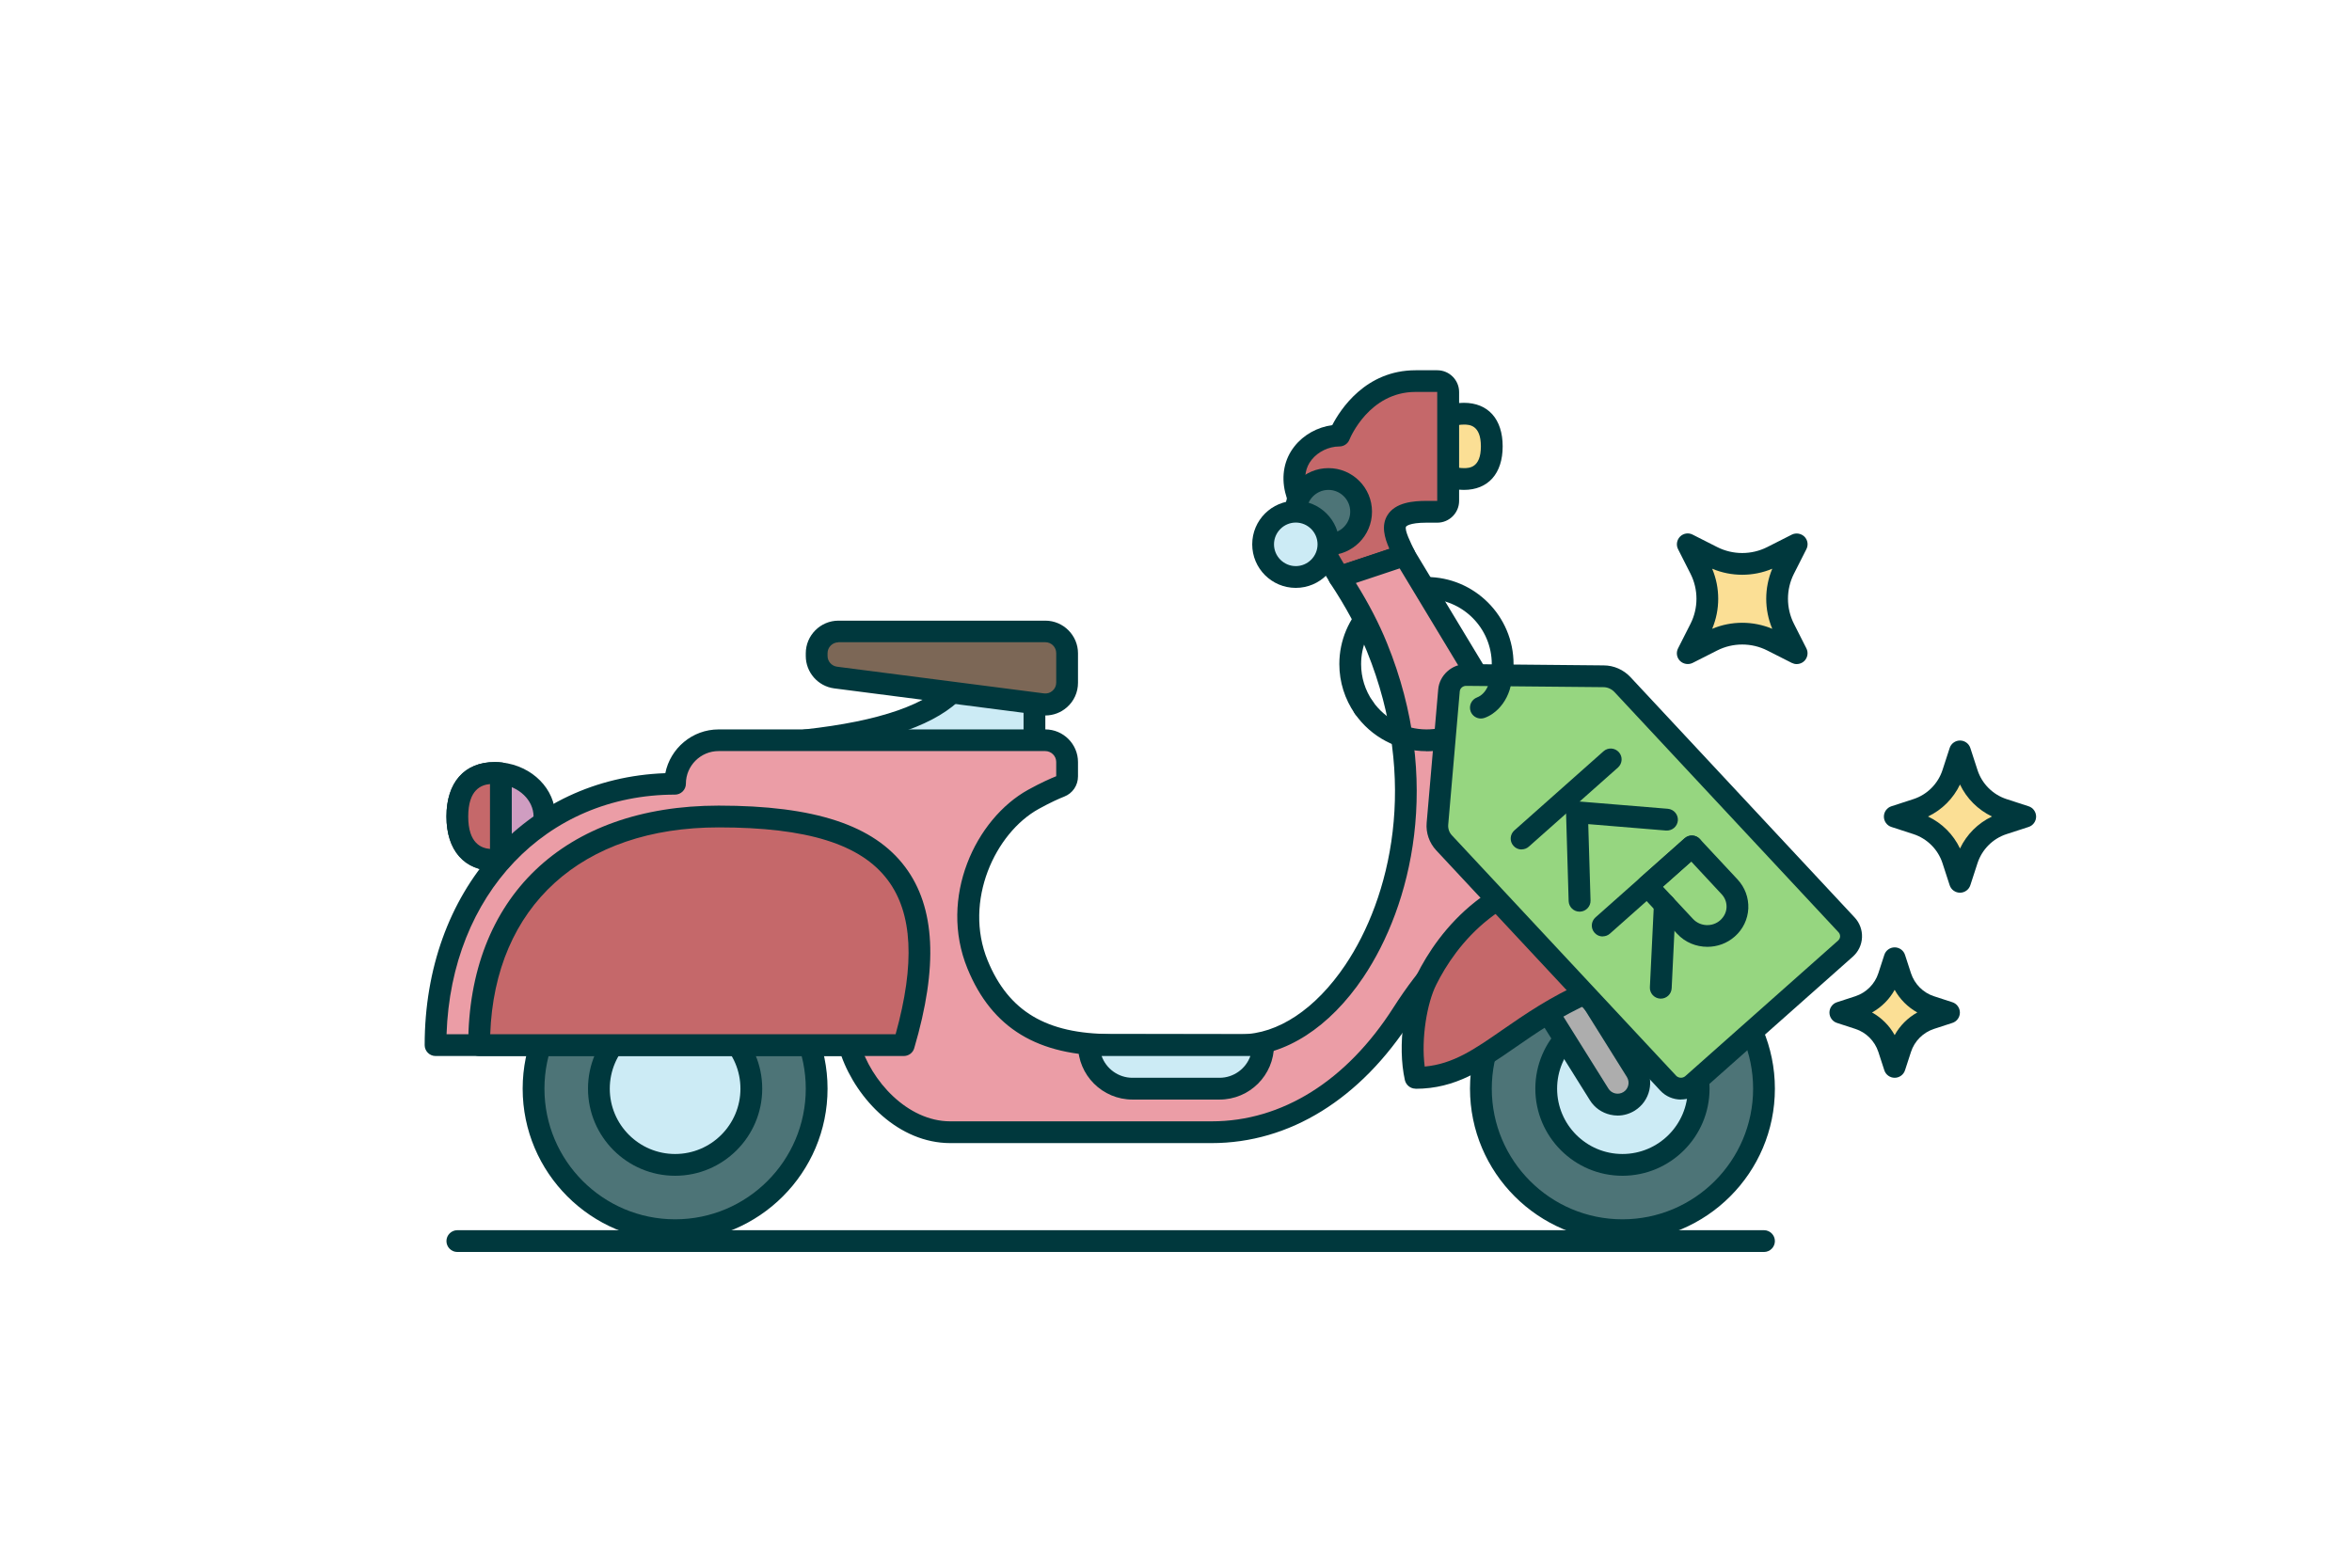 <svg width="216" height="144" viewBox="0 0 216 144" fill="none" xmlns="http://www.w3.org/2000/svg">
<path d="M125.25 65.99C124.93 65.99 124.62 65.84 124.43 65.56C123.5 64.22 123 62.64 123 61C123 56.59 126.59 53 131 53C131.55 53 132 53.45 132 54C132 54.55 131.55 55 131 55C127.69 55 125 57.69 125 61C125 62.23 125.37 63.41 126.07 64.42C126.39 64.87 126.27 65.5 125.82 65.81C125.65 65.93 125.45 65.99 125.25 65.99Z" fill="#00383D"/>
<path d="M137 41C137 39.34 136.32 38 134.43 38C132.54 38 131 39.34 131 41C131 42.66 132.54 44 134.43 44C136.32 44 137 42.66 137 41Z" fill="#FBDF95"/>
<path d="M134.43 45C131.99 45 130 43.21 130 41C130 38.79 131.99 37 134.43 37C136.67 37 138 38.5 138 41C138 43.5 136.67 45 134.43 45ZM134.43 39C133.09 39 132 39.9 132 41C132 42.1 133.09 43 134.43 43C134.9 43 136 43 136 41C136 39 134.9 39 134.43 39Z" fill="#00383D"/>
<path d="M46 78.97C45.81 78.99 45.62 79 45.43 79C42.9 79 42 77.21 42 75C42 72.79 42.9 71 45.43 71C45.62 71 45.81 71.01 46 71.03C48.25 71.28 50 72.96 50 75C50 77.04 48.25 78.72 46 78.97Z" fill="#CF9DC1"/>
<path d="M45.43 80C42.66 80 41 78.13 41 75C41 71.87 42.66 70 45.43 70C45.66 70 45.88 70.01 46.1 70.04C48.89 70.35 51 72.48 51 75C51 77.52 48.9 79.65 46.11 79.96C45.88 79.98 45.66 80 45.43 80ZM45.43 72C44.77 72 43 72 43 75C43 78 44.77 78 45.43 78C45.58 78 45.74 78 45.89 77.98C47.66 77.78 49 76.5 49 75C49 73.5 47.66 72.22 45.89 72.02C45.74 72 45.59 72 45.43 72Z" fill="#00383D"/>
<path d="M133 36C133 35.45 132.55 35 132 35H130C125 35 123 40 123 40C120.79 40 118.26 41.93 119 45C119.66 47.72 123 53 123 53L129 51C128 49 127 47 131 47H132C132.55 47 133 46.55 133 46V36Z" fill="#C5686A"/>
<path d="M123 54C122.66 54 122.34 53.83 122.16 53.54C122.02 53.32 118.72 48.09 118.03 45.24C117.65 43.68 117.95 42.17 118.88 41C119.71 39.94 121 39.23 122.35 39.05C123.1 37.6 125.42 34.01 130 34.01H132C133.1 34.01 134 34.91 134 36.01V46.01C134 47.11 133.1 48.01 132 48.01H131C129.37 48.01 129.13 48.37 129.13 48.37C128.95 48.66 129.59 49.94 129.9 50.56C130.03 50.82 130.04 51.12 129.93 51.39C129.82 51.66 129.6 51.86 129.32 51.96L123.32 53.96C123.22 53.99 123.11 54.01 123 54.01V54ZM132 36H130C125.76 36 124 40.2 123.93 40.38C123.78 40.76 123.41 41.01 123 41.01C122.04 41.01 121.04 41.49 120.45 42.24C119.9 42.93 119.74 43.81 119.97 44.77C120.45 46.75 122.54 50.33 123.43 51.81L127.6 50.42C127.13 49.36 126.84 48.25 127.42 47.32C128.15 46.14 129.81 46.01 130.99 46.01H131.99V36.01L132 36Z" fill="#00383D"/>
<path d="M142 77C144.209 77 146 75.209 146 73C146 70.791 144.209 69 142 69C139.791 69 138 70.791 138 73C138 75.209 139.791 77 142 77Z" fill="#FBDF95"/>
<path d="M142 78C139.24 78 137 75.76 137 73C137 70.24 139.24 68 142 68C144.76 68 147 70.24 147 73C147 75.76 144.76 78 142 78ZM142 70C140.35 70 139 71.35 139 73C139 74.65 140.35 76 142 76C143.65 76 145 74.65 145 73C145 71.35 143.65 70 142 70Z" fill="#00383D"/>
<path d="M95 71H73L74 68C81.04 67.23 85.83 65.61 88 63H95V71Z" fill="#CCEBF5"/>
<path d="M95 72H73C72.68 72 72.38 71.85 72.19 71.58C72 71.32 71.95 70.98 72.05 70.68L73.05 67.68C73.17 67.31 73.5 67.05 73.89 67C80.81 66.24 85.29 64.68 87.23 62.35C87.42 62.12 87.7 61.99 88 61.99H95C95.55 61.99 96 62.44 96 62.99V70.99C96 71.54 95.55 71.99 95 71.99V72ZM74.39 70H94V64H88.45C86.1 66.49 81.61 68.1 74.75 68.92L74.39 70Z" fill="#00383D"/>
<path d="M162 115H42C41.45 115 41 114.55 41 114C41 113.45 41.45 113 42 113H162C162.55 113 163 113.45 163 114C163 114.55 162.55 115 162 115Z" fill="#00383D"/>
<path d="M62 113C69.18 113 75 107.18 75 100C75 92.82 69.18 87 62 87C54.82 87 49 92.82 49 100C49 107.18 54.82 113 62 113Z" fill="#4D7477"/>
<path d="M62 114C54.28 114 48 107.72 48 100C48 92.28 54.28 86 62 86C69.72 86 76 92.28 76 100C76 107.72 69.72 114 62 114ZM62 88C55.38 88 50 93.38 50 100C50 106.62 55.38 112 62 112C68.62 112 74 106.62 74 100C74 93.38 68.62 88 62 88Z" fill="#00383D"/>
<path d="M62 107C65.866 107 69 103.866 69 100C69 96.134 65.866 93 62 93C58.134 93 55 96.134 55 100C55 103.866 58.134 107 62 107Z" fill="#CCEBF5"/>
<path d="M62 108C57.59 108 54 104.41 54 100C54 95.59 57.59 92 62 92C66.41 92 70 95.59 70 100C70 104.41 66.41 108 62 108ZM62 94C58.69 94 56 96.69 56 100C56 103.31 58.69 106 62 106C65.31 106 68 103.31 68 100C68 96.69 65.31 94 62 94Z" fill="#00383D"/>
<path d="M149 113C156.18 113 162 107.18 162 100C162 92.82 156.18 87 149 87C141.82 87 136 92.82 136 100C136 107.18 141.82 113 149 113Z" fill="#4D7477"/>
<path d="M149 114C141.28 114 135 107.72 135 100C135 92.28 141.28 86 149 86C156.72 86 163 92.28 163 100C163 107.72 156.72 114 149 114ZM149 88C142.38 88 137 93.38 137 100C137 106.62 142.38 112 149 112C155.62 112 161 106.62 161 100C161 93.38 155.62 88 149 88Z" fill="#00383D"/>
<path d="M149 107C152.866 107 156 103.866 156 100C156 96.134 152.866 93 149 93C145.134 93 142 96.134 142 100C142 103.866 145.134 107 149 107Z" fill="#CCEBF5"/>
<path d="M149 108C144.59 108 141 104.41 141 100C141 95.59 144.59 92 149 92C153.41 92 157 95.59 157 100C157 104.41 153.41 108 149 108ZM149 94C145.69 94 143 96.69 143 100C143 103.31 145.69 106 149 106C152.31 106 155 103.31 155 100C155 96.69 152.31 94 149 94Z" fill="#00383D"/>
<path d="M96 58H77C75.9 58 75 58.9 75 60V60.25C75 61.25 75.74 62.1 76.73 62.23L95.73 64.68C96.93 64.84 98 63.91 98 62.7V59.99C98 58.89 97.1 57.99 96 57.99V58Z" fill="#7C6756"/>
<path d="M96 65.71C95.87 65.71 95.73 65.71 95.59 65.68L76.6 63.23C75.11 63.03 74 61.75 74 60.26V60.01C74 58.36 75.35 57.01 77 57.01H96C97.65 57.01 99 58.36 99 60.01V62.72C99 63.59 98.63 64.41 97.97 64.98C97.42 65.46 96.72 65.72 96 65.72V65.71ZM77 59C76.45 59 76 59.45 76 60V60.25C76 60.75 76.37 61.17 76.87 61.24L95.86 63.69C96.16 63.73 96.44 63.65 96.66 63.45C96.88 63.26 97 62.99 97 62.7V59.99C97 59.44 96.55 58.99 96 58.99H77V59Z" fill="#00383D"/>
<path d="M142.38 73.17L129 51L123 53C124.41 55.14 125.59 57.28 126.47 59.45C134 78 123.95 96 114 96C110 96 102 95.98 102 95.98C96.15 96 92 94 89.78 88.6C87.41 82.82 90.25 76 94.92 73.43C96.04 72.81 96.86 72.45 97.37 72.25C97.75 72.1 97.99 71.73 97.99 71.32V70.01C97.99 68.91 97.09 68.01 95.99 68.01H65.99C63.78 68.01 61.99 69.8 61.99 72.01C48.74 72.01 39.99 82.76 39.99 96.01H77.99C79.17 100.15 82.96 104.01 87.27 104.01H111.28C117.99 104.01 124.28 100.18 128.81 93.11C133.99 85.01 138.99 83.01 144.99 82.01C144.99 82.01 144.71 79.38 144.61 78.84C144.36 77.34 142.36 73.18 142.36 73.18L142.38 73.17Z" fill="#EB9DA6"/>
<path d="M111.29 105H87.28C82.53 105 78.71 101 77.27 97H40C39.45 97 39 96.55 39 96C39 81.84 48.24 71.48 61.1 71.02C61.56 68.73 63.58 67 66 67H96C97.65 67 99 68.35 99 70V71.31C99 72.14 98.51 72.87 97.74 73.17C97.28 73.35 96.49 73.7 95.4 74.3C91.39 76.51 88.47 82.77 90.7 88.22C92.63 92.92 96.12 94.96 101.99 94.98C101.99 94.98 109.99 95 113.99 95C117.34 95 120.82 92.69 123.54 88.65C127.67 82.52 130.36 71.72 125.53 59.82C124.71 57.81 123.61 55.75 122.15 53.55C121.98 53.29 121.94 52.97 122.04 52.67C122.14 52.37 122.37 52.15 122.67 52.05L128.67 50.05C129.11 49.9 129.6 50.08 129.84 50.48L143.22 72.65C143.22 72.65 143.25 72.71 143.26 72.73C143.47 73.17 145.32 77.06 145.59 78.66C145.68 79.22 145.94 81.62 145.97 81.89C146.03 82.42 145.66 82.9 145.14 82.98C138.98 84.01 134.47 86.08 129.64 93.63C124.95 100.96 118.43 105 111.27 105H111.29ZM41.01 95H77.99C78.44 95 78.83 95.3 78.95 95.73C79.97 99.31 83.36 103 87.27 103H111.28C117.73 103 123.66 99.29 127.96 92.56C132.92 84.81 137.78 82.34 143.89 81.18C143.8 80.33 143.67 79.29 143.62 79C143.43 77.9 142.03 74.8 141.48 73.65L128.54 52.21L124.52 53.55C125.71 55.46 126.65 57.28 127.38 59.08C132.51 71.71 129.61 83.21 125.2 89.77C122.11 94.37 118.02 97 113.99 97C109.96 97 101.99 96.98 101.99 96.98C95.31 96.99 91.1 94.46 88.85 88.97C86.18 82.45 89.58 75.22 94.43 72.54C95.61 71.89 96.48 71.51 97 71.3V69.99C97 69.44 96.54 68.99 95.99 68.99H65.99C64.34 68.99 62.99 70.34 62.99 71.99C62.99 72.54 62.54 72.99 61.99 72.99C50.13 72.99 41.44 82.18 41.01 94.99V95Z" fill="#00383D"/>
<path d="M83 96C88 79 79.25 75 66 75C52.75 75 44 82.75 44 96H83Z" fill="#C5686A"/>
<path d="M83 97H44C43.45 97 43 96.55 43 96C43 82.43 51.81 74 66 74C74.81 74 80.25 75.79 83.13 79.64C85.9 83.34 86.17 88.78 83.96 96.28C83.84 96.71 83.44 97 83 97ZM45.02 95H82.25C84.05 88.52 83.81 83.88 81.53 80.84C79.06 77.54 74.13 76 66 76C53.4 76 45.44 83.25 45.02 95Z" fill="#00383D"/>
<path d="M139.448 88.655L142.84 86.535L150.259 98.408C150.842 99.341 150.555 100.581 149.623 101.164C148.69 101.747 147.45 101.46 146.867 100.527L139.448 88.655Z" fill="#ADADAD"/>
<path d="M148.56 102.47C148.33 102.47 148.11 102.44 147.88 102.39C147.1 102.21 146.43 101.74 146.01 101.06L138.59 89.19C138.3 88.72 138.44 88.1 138.91 87.81L142.3 85.69C142.53 85.55 142.8 85.5 143.05 85.56C143.31 85.62 143.53 85.78 143.67 86L151.09 97.87C151.51 98.55 151.65 99.35 151.47 100.14C151.29 100.92 150.82 101.58 150.14 102.01C149.66 102.31 149.11 102.47 148.56 102.47ZM140.82 88.97L147.71 99.99C148 100.46 148.62 100.6 149.09 100.31C149.56 100.02 149.7 99.4 149.41 98.93L142.52 87.91L140.82 88.97Z" fill="#00383D"/>
<path d="M122 50C123.657 50 125 48.657 125 47C125 45.343 123.657 44 122 44C120.343 44 119 45.343 119 47C119 48.657 120.343 50 122 50Z" fill="#4D7477"/>
<path d="M122 51C119.79 51 118 49.21 118 47C118 44.79 119.79 43 122 43C124.21 43 126 44.79 126 47C126 49.21 124.21 51 122 51ZM122 45C120.9 45 120 45.9 120 47C120 48.1 120.9 49 122 49C123.1 49 124 48.1 124 47C124 45.9 123.1 45 122 45Z" fill="#00383D"/>
<path d="M119 53C120.657 53 122 51.657 122 50C122 48.343 120.657 47 119 47C117.343 47 116 48.343 116 50C116 51.657 117.343 53 119 53Z" fill="#CCEBF5"/>
<path d="M119 54C116.79 54 115 52.21 115 50C115 47.79 116.79 46 119 46C121.21 46 123 47.79 123 50C123 52.21 121.21 54 119 54ZM119 48C117.9 48 117 48.9 117 50C117 51.1 117.9 52 119 52C120.1 52 121 51.1 121 50C121 48.9 120.1 48 119 48Z" fill="#00383D"/>
<path d="M157.98 88.03C140 90 138 99 130 99C129.33 95.99 130.01 91.98 131 90C133 86 137.66 80 147.11 80C151.61 80 155.7 82.31 158.75 84.45C160.17 85.45 159.7 87.84 157.97 88.03H157.98Z" fill="#C5686A"/>
<path d="M130 100C129.53 100 129.13 99.67 129.02 99.22C128.3 95.97 129 91.75 130.1 89.56C132.07 85.62 136.9 79.01 147.1 79.01C150.88 79.01 154.88 80.52 159.32 83.64C160.35 84.36 160.81 85.64 160.49 86.89C160.19 88.08 159.26 88.9 158.08 89.03C147.92 90.14 143.04 93.52 139.12 96.24C136.2 98.26 133.68 100.01 130 100.01V100ZM147.11 81C137.98 81 133.66 86.92 131.9 90.45C131.06 92.12 130.5 95.37 130.84 97.97C133.46 97.73 135.4 96.39 137.99 94.59C142.1 91.75 147.21 88.21 157.87 87.04C158.36 86.99 158.51 86.57 158.56 86.4C158.65 86.07 158.6 85.57 158.18 85.28C154.09 82.41 150.47 81.01 147.11 81.01V81Z" fill="#00383D"/>
<path d="M46 71.03V78.97C45.81 78.99 45.62 79 45.43 79C42.9 79 42 77.21 42 75C42 72.79 42.9 71 45.43 71C45.62 71 45.81 71.01 46 71.03Z" fill="#C5686A"/>
<path d="M45.43 80C42.66 80 41 78.13 41 75C41 71.87 42.66 70 45.43 70C45.65 70 45.88 70.01 46.1 70.04C46.61 70.09 47 70.52 47 71.03V78.97C47 79.48 46.62 79.91 46.11 79.96C45.88 79.98 45.66 80 45.43 80ZM45 72.02C44.21 72.09 43 72.52 43 75C43 77.48 44.21 77.91 45 77.98V72.01V72.02Z" fill="#00383D"/>
<path d="M116 96C116 98.21 114.21 100 112 100H104C101.79 100 100 98.21 100 96H116Z" fill="#CCEBF5"/>
<path d="M112 101H104C101.24 101 99 98.76 99 96C99 95.45 99.45 95 100 95H116C116.55 95 117 95.45 117 96C117 98.76 114.76 101 112 101ZM101.17 97C101.58 98.16 102.7 99 104 99H112C113.3 99 114.42 98.16 114.83 97H101.17Z" fill="#00383D"/>
<path d="M165 60L163.86 57.75C162.98 56.02 162.98 53.97 163.86 52.24L165 49.99L162.75 51.13C161.02 52.01 158.97 52.01 157.24 51.13L154.99 49.99L156.13 52.24C157.01 53.97 157.01 56.02 156.13 57.75L154.99 60L157.24 58.86C158.97 57.98 161.02 57.98 162.75 58.86L165 60Z" fill="#FBDF95"/>
<path d="M165 61C164.85 61 164.69 60.96 164.55 60.89L162.3 59.75C160.86 59.02 159.14 59.02 157.7 59.75L155.45 60.89C155.07 61.08 154.6 61.01 154.29 60.71C153.98 60.4 153.91 59.94 154.11 59.55L155.25 57.3C155.98 55.86 155.98 54.14 155.25 52.7L154.11 50.45C153.91 50.06 153.99 49.6 154.29 49.29C154.6 48.98 155.07 48.91 155.45 49.11L157.7 50.25C159.14 50.98 160.86 50.98 162.3 50.25L164.55 49.11C164.93 48.92 165.4 48.99 165.71 49.29C166.02 49.6 166.09 50.06 165.89 50.45L164.75 52.7C164.02 54.14 164.02 55.86 164.75 57.3L165.89 59.55C166.09 59.94 166.01 60.4 165.71 60.71C165.52 60.9 165.26 61 165 61ZM157.24 52.24C157.98 54 157.98 56 157.24 57.76C159 57.02 161 57.02 162.76 57.76C162.02 56 162.02 54 162.76 52.24C161 52.98 159 52.98 157.24 52.24Z" fill="#00383D"/>
<path d="M186 75L183.97 74.34C182.4 73.83 181.18 72.6 180.67 71.04L180.01 69.01L179.35 71.04C178.84 72.61 177.61 73.83 176.05 74.34L174.02 75L176.05 75.66C177.62 76.17 178.84 77.4 179.35 78.96L180.01 80.99L180.67 78.96C181.18 77.39 182.41 76.17 183.97 75.66L186 75Z" fill="#FBDF95"/>
<path d="M180 82C179.57 82 179.18 81.72 179.05 81.31L178.39 79.28C177.98 78.02 176.98 77.03 175.73 76.62L173.7 75.96C173.29 75.83 173.01 75.44 173.01 75.01C173.01 74.58 173.29 74.19 173.7 74.06L175.73 73.4C176.99 72.99 177.98 71.99 178.39 70.74L179.05 68.71C179.18 68.3 179.57 68.02 180 68.02C180.43 68.02 180.82 68.3 180.95 68.71L181.61 70.74C182.02 72 183.02 72.99 184.27 73.4L186.3 74.06C186.71 74.19 186.99 74.58 186.99 75.01C186.99 75.44 186.71 75.83 186.3 75.96L184.27 76.62C183.01 77.03 182.02 78.03 181.61 79.28L180.95 81.31C180.82 81.72 180.43 82 180 82ZM177.06 75C178.35 75.61 179.39 76.65 180 77.94C180.61 76.65 181.65 75.61 182.94 75C181.66 74.39 180.61 73.35 180 72.06C179.39 73.34 178.35 74.39 177.06 75Z" fill="#00383D"/>
<path d="M179 93L177.31 92.45C176.01 92.02 174.98 91 174.56 89.7L174.01 88.01L173.46 89.7C173.03 91 172.01 92.03 170.71 92.45L169.02 93L170.71 93.55C172.01 93.98 173.04 95 173.46 96.3L174.01 97.99L174.56 96.3C174.99 95 176.01 93.97 177.31 93.55L179 93Z" fill="#FBDF95"/>
<path d="M174 99C173.57 99 173.18 98.72 173.05 98.31L172.5 96.62C172.17 95.62 171.38 94.83 170.39 94.51L168.7 93.96C168.29 93.83 168.01 93.44 168.01 93.01C168.01 92.58 168.29 92.19 168.7 92.06L170.39 91.51C171.39 91.18 172.18 90.39 172.5 89.4L173.05 87.71C173.18 87.3 173.57 87.02 174 87.02C174.43 87.02 174.82 87.3 174.95 87.71L175.5 89.4C175.83 90.4 176.62 91.19 177.61 91.51L179.3 92.06C179.71 92.19 179.99 92.58 179.99 93.01C179.99 93.44 179.71 93.83 179.3 93.96L177.61 94.51C176.61 94.84 175.82 95.63 175.5 96.62L174.95 98.31C174.82 98.72 174.43 99 174 99ZM171.92 93C172.79 93.48 173.52 94.21 174 95.08C174.48 94.21 175.21 93.48 176.08 93C175.21 92.52 174.48 91.79 174 90.92C173.52 91.79 172.79 92.52 171.92 93Z" fill="#00383D"/>
<path d="M169.48 87.14L155.44 99.6C154.79 100.17 153.79 100.13 153.21 99.5L132.62 77.42C132.18 76.94 131.96 76.31 132.01 75.67L133.07 63.42C133.14 62.62 133.83 62 134.66 62.01L147.26 62.13C147.92 62.13 148.55 62.41 148.99 62.89L169.58 84.97C170.17 85.6 170.12 86.58 169.47 87.15L169.48 87.14Z" fill="#96D680"/>
<path d="M154.38 101C153.68 101 152.98 100.72 152.48 100.18L131.89 78.1C131.26 77.42 130.94 76.5 131.02 75.58L132.08 63.33C132.19 62.01 133.36 60.98 134.68 61L147.28 61.12C148.21 61.12 149.1 61.52 149.73 62.19L170.32 84.27C170.79 84.77 171.03 85.43 171 86.11C170.97 86.79 170.67 87.42 170.15 87.88L156.11 100.34C155.62 100.78 155 100.99 154.38 100.99V101ZM134.64 63C134.34 63 134.09 63.22 134.06 63.5L133 75.75C132.97 76.11 133.09 76.47 133.34 76.73L153.93 98.81C154.15 99.04 154.53 99.06 154.77 98.85L168.81 86.39C168.92 86.29 168.98 86.16 168.99 86.02C168.99 85.88 168.95 85.75 168.85 85.64L148.26 63.56C148 63.29 147.64 63.12 147.25 63.12L134.65 63H134.64Z" fill="#00383D"/>
<path d="M139.74 78.03C139.46 78.03 139.19 77.92 138.99 77.69C138.62 77.28 138.66 76.65 139.07 76.28L147.26 69.01C147.67 68.64 148.3 68.68 148.67 69.09C149.04 69.5 149 70.13 148.59 70.5L140.4 77.77C140.21 77.94 139.97 78.02 139.74 78.02V78.03Z" fill="#00383D"/>
<path d="M145.06 83.74C144.52 83.74 144.08 83.31 144.06 82.77L143.82 74.64C143.82 74.35 143.93 74.08 144.13 73.88C144.33 73.68 144.62 73.59 144.9 73.61L153.17 74.29C153.72 74.34 154.13 74.82 154.09 75.37C154.04 75.92 153.57 76.32 153.01 76.29L145.86 75.7L146.07 82.71C146.09 83.26 145.65 83.72 145.1 83.74H145.07H145.06Z" fill="#00383D"/>
<path d="M147.19 86.02C146.91 86.02 146.64 85.91 146.44 85.68C146.07 85.27 146.11 84.64 146.52 84.27L154.71 77C155.12 76.63 155.76 76.67 156.12 77.08C156.49 77.49 156.45 78.12 156.04 78.49L147.85 85.76C147.66 85.93 147.42 86.01 147.19 86.01V86.02Z" fill="#00383D"/>
<path d="M156.8 86.97C155.78 86.97 154.76 86.57 154.02 85.77L150.56 82.06C150.38 81.86 150.28 81.6 150.29 81.33C150.3 81.06 150.42 80.81 150.62 80.63L154.71 77C155.12 76.64 155.73 76.67 156.11 77.07L159.57 80.78C160.25 81.51 160.6 82.46 160.56 83.45C160.51 84.44 160.07 85.36 159.32 86.02C158.6 86.66 157.7 86.97 156.8 86.97ZM155.48 84.41C156.14 85.12 157.27 85.17 157.99 84.52C158.33 84.21 158.54 83.8 158.56 83.35C158.58 82.9 158.42 82.47 158.11 82.14L155.32 79.14L152.72 81.45L155.48 84.41Z" fill="#00383D"/>
<path d="M152.52 91.73C152.52 91.73 152.49 91.73 152.47 91.73C151.92 91.7 151.49 91.23 151.52 90.68L151.89 83.05C151.92 82.5 152.43 82.08 152.94 82.1C153.49 82.13 153.92 82.6 153.89 83.15L153.52 90.78C153.49 91.32 153.05 91.73 152.52 91.73Z" fill="#00383D"/>
<path d="M136 66C135.59 66 135.21 65.75 135.06 65.35C134.87 64.83 135.13 64.26 135.65 64.06C135.74 64.03 135.84 63.97 135.94 63.91C136.3 63.67 136.58 63.27 136.73 62.78C136.91 62.21 137 61.61 137 61C137 57.69 134.31 55 131 55C130.45 55 130 54.55 130 54C130 53.45 130.45 53 131 53C135.41 53 139 56.59 139 61C139 61.81 138.88 62.6 138.64 63.37C138.35 64.29 137.79 65.07 137.06 65.57C136.83 65.73 136.59 65.85 136.34 65.94C136.22 65.98 136.11 66 135.99 66H136Z" fill="#00383D"/>
<path d="M131 69C128.38 69 125.92 67.71 124.43 65.56C124.11 65.11 124.23 64.48 124.68 64.17C125.13 63.86 125.76 63.97 126.07 64.42C127.19 66.03 129.04 67 131 67C131.41 67 131.82 66.96 132.22 66.88C132.76 66.77 133.29 67.11 133.4 67.66C133.51 68.2 133.16 68.73 132.62 68.84C132.09 68.95 131.54 69.01 130.99 69.01L131 69Z" fill="#00383D"/>
</svg>
